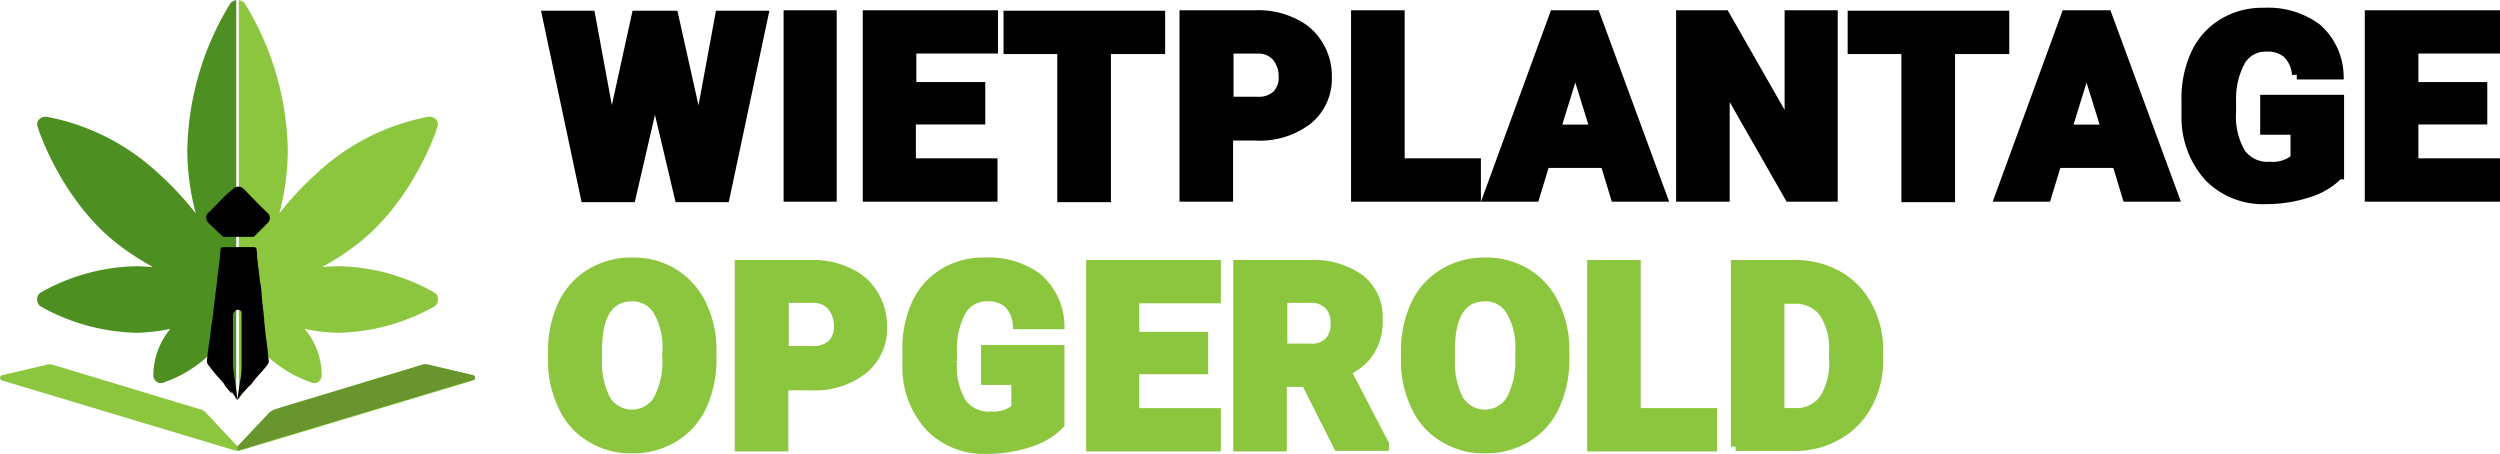 <?xml version="1.0" encoding="UTF-8"?>
<svg xmlns="http://www.w3.org/2000/svg" width="260.5" height="47.293" viewBox="0 0 260.5 47.293">
  <defs>
    <style>.a{fill:#4d9021;}.b,.e{fill:#8cc63f;}.c{fill:#69952f;}.d{stroke:#000;}.d,.e{stroke-miterlimit:10;}.e{stroke:#8cc63f;}</style>
  </defs>
  <path class="a" d="M127.975,108a1.092,1.092,0,0,0-.748.34,30.275,30.275,0,0,0-4.488,15.232,25.881,25.881,0,0,0,.884,6.664,32.615,32.615,0,0,0-3.944-4.216,23.449,23.449,0,0,0-11.56-5.848.934.934,0,0,0-.816.272.723.723,0,0,0-.136.816c.068.34,2.516,7.616,8.228,12.1a27.212,27.212,0,0,0,3.74,2.448c-.544,0-1.088-.068-1.632-.068a20.987,20.987,0,0,0-10,2.72.781.781,0,0,0-.408.748.853.853,0,0,0,.408.748,21.31,21.31,0,0,0,10,2.72,18.631,18.631,0,0,0,3.468-.408A7.68,7.68,0,0,0,119.2,147.1a.837.837,0,0,0,.34.68.647.647,0,0,0,.476.136.514.514,0,0,0,.272-.068,13.023,13.023,0,0,0,5.576-3.74c.408-.476.748-.952,1.088-1.428v5.44c.34-.68.544.748.884,1.564V108Z" transform="translate(-103.223 -108)"></path>
  <path class="b" d="M137.8,108a1.092,1.092,0,0,1,.748.34,30.275,30.275,0,0,1,4.488,15.232,25.881,25.881,0,0,1-.884,6.664,32.614,32.614,0,0,1,3.944-4.216,23.449,23.449,0,0,1,11.56-5.848.934.934,0,0,1,.816.272.723.723,0,0,1,.136.816c-.068.34-2.516,7.616-8.228,12.1a27.213,27.213,0,0,1-3.74,2.448c.544,0,1.088-.068,1.632-.068a20.987,20.987,0,0,1,10,2.72.781.781,0,0,1,.408.748.853.853,0,0,1-.408.748,21.31,21.31,0,0,1-10,2.72,18.631,18.631,0,0,1-3.468-.408,7.68,7.68,0,0,1,1.768,4.828.837.837,0,0,1-.34.68.647.647,0,0,1-.476.136.514.514,0,0,1-.272-.068,13.023,13.023,0,0,1-5.576-3.74c-.408-.476-.748-.952-1.088-1.428v5.44c0,.476-.476.612-.884,1.5V108Z" transform="translate(-113.048 -108)"></path>
  <path class="b" d="M150.7,164.964l-4.624-1.088a1.159,1.159,0,0,0-.68,0L130.1,168.5a2.757,2.757,0,0,0-.612.34l-3.264,3.468c-.068.068-.068.068-.068.136,0-.068,0-.136-.068-.136l-3.264-3.468a.916.916,0,0,0-.612-.34l-15.3-4.624a1.159,1.159,0,0,0-.68,0l-4.624,1.088c-.272.068-.272.408,0,.544l24.208,7.276a1.159,1.159,0,0,0,.68,0l24.208-7.276A.283.283,0,0,0,150.7,164.964Z" transform="translate(-101.4 -125.864)"></path>
  <g transform="translate(21.488 19.448)">
    <path d="M136.808,158.088h0a10.175,10.175,0,0,0,.748-.884c.272-.34.612-.748.884-1.088a11.838,11.838,0,0,1,.816-.952.519.519,0,0,0,.136-.34c0-.2-.068-.476-.068-.68s-.068-.476-.068-.68c-.068-.34-.068-.68-.136-1.02s-.068-.748-.136-1.088c0-.272-.068-.544-.068-.816s-.068-.544-.068-.816c-.068-.34-.068-.748-.136-1.088,0-.272-.068-.612-.068-.884s-.068-.544-.068-.816c-.068-.272-.068-.544-.136-.816-.068-.34-.068-.748-.136-1.088-.068-.408-.068-.748-.136-1.156,0-.272-.068-.544-.068-.816a.146.146,0,0,0-.136-.136H134.7a.18.18,0,0,0-.2.2c0,.2-.068.408-.068.612,0,.272-.068.544-.068.816-.068.34-.068.68-.136,1.02-.068.408-.068.748-.136,1.156,0,.2-.068.408-.068.612-.068.34-.068.68-.136,1.02,0,.2-.068.408-.068.612-.068.34-.068.748-.136,1.088a4.68,4.68,0,0,1-.136.884c-.068.408-.068.816-.136,1.224-.068.476-.136.884-.2,1.36-.068.34-.068.748-.136,1.088a1.008,1.008,0,0,0,.068.476c.272.34.476.612.748.952.34.408.68.748.952,1.088,0,.068.068.068.068.136a7.2,7.2,0,0,0,.68.816h.068v-8.024a.647.647,0,0,1,.136-.476.564.564,0,0,1,.544-.2.431.431,0,0,1,.34.408v6.664A13.207,13.207,0,0,1,136.808,158.088Zm-2.312-20.06c-.408.408-.816.884-1.292,1.292a.738.738,0,0,0,0,1.02c.476.476.952.952,1.428,1.36.068.068.136.136.2.136h2.924a.409.409,0,0,0,.272-.068l1.428-1.428a.723.723,0,0,0,0-.952c-.884-.816-1.7-1.7-2.584-2.584a.739.739,0,0,0-1.02,0A12.263,12.263,0,0,0,134.5,138.028Z" transform="translate(-133 -136.6)"></path>
    <path d="M136.339,161.812c0-.544.544-3.4.544-3.944v-5.032a.381.381,0,0,0-.34-.408.456.456,0,0,0-.544.2.647.647,0,0,0-.136.476v4.828c-.068.408.476,3.6.476,3.876l-.544-.748a7.2,7.2,0,0,0-.68-.816c0-.068-.068-.068-.068-.136a13.615,13.615,0,0,1-.952-1.088,9.141,9.141,0,0,1-.748-.952.419.419,0,0,1-.068-.476c.068-.34.068-.748.136-1.088.068-.476.136-.884.2-1.36.068-.408.068-.816.136-1.224a4.679,4.679,0,0,1,.136-.884c.068-.34.068-.748.136-1.088,0-.2.068-.408.068-.612.068-.34.068-.68.136-1.02,0-.2.068-.408.068-.612.068-.408.068-.748.136-1.156.068-.34.068-.68.136-1.02,0-.272.068-.544.068-.816,0-.2.068-.408.068-.612a.18.18,0,0,1,.2-.2h3.264a.146.146,0,0,1,.136.136,3.31,3.31,0,0,1,.068.816c.068.408.068.748.136,1.156.068.34.068.748.136,1.088a3.413,3.413,0,0,0,.136.816c0,.272.068.544.068.816s.068.612.068.884c.068.34.068.748.136,1.088,0,.272.068.544.068.816s.068.544.068.816c.068.34.068.748.136,1.088s.068.68.136,1.02c0,.2.068.476.068.68s.068.476.068.68c0,.136-.068.2-.136.34a11.838,11.838,0,0,1-.816.952,12.415,12.415,0,0,0-.884,1.088,7.936,7.936,0,0,0-1.428,1.632Z" transform="translate(-133.075 -139.576)"></path>
  </g>
  <path class="c" d="M162.348,164.964l-4.624-1.088a1.159,1.159,0,0,0-.68,0l-15.3,4.624a2.757,2.757,0,0,0-.612.34l-3.264,3.468c-.068.068-.068.068-.068.136h0v.34a.51.51,0,0,0,.34-.068l24.208-7.276C162.62,165.44,162.62,165.032,162.348,164.964Z" transform="translate(-113.048 -125.864)"></path>
  <g transform="translate(56.991 1.312)">
    <path class="d" d="M216.939,111.467l2.19-11.867h4.533l-4.023,18.946H214.9l-2.547-10.8-2.5,10.8h-4.737L201.1,99.6h4.533l2.19,11.867,2.6-11.867h3.871Z" transform="translate(-201.1 -99.294)"></path>
    <path class="d" d="M255.033,118.446H250.5V99.5h4.533Z" transform="translate(-225.34 -99.245)"></path>
    <path class="d" d="M278.414,110.4h-7.181v4.533h8.505v3.514H266.7V99.5h13.089v3.514h-8.505v3.973h7.181V110.4Z" transform="translate(-233.29 -99.245)"></path>
    <path class="d" d="M311.39,103.114h-5.7v15.432H301.1V103.114h-5.6V99.6h15.839v3.514Z" transform="translate(-247.422 -99.294)"></path>
    <path class="d" d="M336.084,112.029v6.417H331.5V99.5h7.538a8.272,8.272,0,0,1,3.82.815,5.7,5.7,0,0,1,2.6,2.292,6.16,6.16,0,0,1,.917,3.361,5.52,5.52,0,0,1-1.986,4.431,8.2,8.2,0,0,1-5.45,1.681h-2.852Zm0-3.514h3a2.809,2.809,0,0,0,2.037-.662,2.534,2.534,0,0,0,.713-1.884,3.281,3.281,0,0,0-.713-2.139,2.528,2.528,0,0,0-1.935-.815h-3.056v5.5Z" transform="translate(-265.087 -99.245)"></path>
    <path class="d" d="M371.184,114.932h7.945v3.514H366.6V99.5h4.584Z" transform="translate(-282.31 -99.245)"></path>
    <path class="d" d="M405.823,114.932h-6.264l-1.07,3.514H393.6L400.527,99.5H404.8l6.977,18.946h-4.889Zm-5.144-3.514h4.074l-2.037-6.57Z" transform="translate(-295.559 -99.245)"></path>
    <path class="d" d="M448.939,118.446h-4.533l-6.723-11.765v11.765H433.1V99.5h4.584l6.723,11.765V99.5h4.533Z" transform="translate(-314.941 -99.245)"></path>
    <path class="d" d="M484.09,103.114h-5.7v15.432H473.8V103.114h-5.6V99.6h15.839v3.514Z" transform="translate(-332.165 -99.294)"></path>
    <path class="d" d="M510.523,114.932h-6.264l-1.07,3.514H498.3L505.227,99.5H509.5l6.977,18.946h-4.889Zm-5.195-3.514H509.4l-2.037-6.57Z" transform="translate(-346.935 -99.245)"></path>
    <path class="d" d="M552.39,115.858a7.342,7.342,0,0,1-3.107,1.884,13.931,13.931,0,0,1-4.431.713,7.9,7.9,0,0,1-5.959-2.292,9.219,9.219,0,0,1-2.394-6.315v-1.63a11.171,11.171,0,0,1,.968-4.889,7.281,7.281,0,0,1,2.852-3.209A7.889,7.889,0,0,1,544.6,99a8.529,8.529,0,0,1,5.5,1.63,6.746,6.746,0,0,1,2.292,4.838h-4.38a3.426,3.426,0,0,0-1.019-2.241,3.218,3.218,0,0,0-2.19-.662,3.009,3.009,0,0,0-2.648,1.477,8.278,8.278,0,0,0-.968,4.176v1.12a7.6,7.6,0,0,0,.968,4.278,3.43,3.43,0,0,0,3.056,1.426,3.67,3.67,0,0,0,2.648-.815v-3H544.7v-3.158h7.741v7.792Z" transform="translate(-365.679 -99)"></path>
    <path class="d" d="M585.765,110.4h-7.181v4.533h8.505v3.514H574V99.5h13.089v3.514h-8.505v3.973h7.181Z" transform="translate(-384.08 -99.245)"></path>
    <path class="e" d="M218.852,160.184a11.489,11.489,0,0,1-1.019,4.889,7.553,7.553,0,0,1-2.9,3.26A8.223,8.223,0,0,1,210.6,169.5a7.89,7.89,0,0,1-4.278-1.12,7.263,7.263,0,0,1-2.9-3.158,10.822,10.822,0,0,1-1.12-4.737v-1.07a11.325,11.325,0,0,1,1.019-4.889,7.554,7.554,0,0,1,2.9-3.26,8.224,8.224,0,0,1,4.329-1.171,8.011,8.011,0,0,1,4.278,1.12,7.661,7.661,0,0,1,2.954,3.26,10.571,10.571,0,0,1,1.07,4.838Zm-4.635-.764a7.6,7.6,0,0,0-.968-4.278,3.033,3.033,0,0,0-2.7-1.477c-2.292,0-3.514,1.732-3.616,5.144v1.375a8.344,8.344,0,0,0,.917,4.278,3.2,3.2,0,0,0,5.4,0,8.491,8.491,0,0,0,.968-4.227v-.815Z" transform="translate(-201.689 -124.075)"></path>
    <path class="e" d="M245.084,163.129v6.417H240.5V150.6h7.538a8.272,8.272,0,0,1,3.82.815,5.7,5.7,0,0,1,2.6,2.292,6.16,6.16,0,0,1,.917,3.361,5.52,5.52,0,0,1-1.986,4.431,8.2,8.2,0,0,1-5.45,1.681h-2.852Zm0-3.565h3a2.809,2.809,0,0,0,2.037-.662,2.534,2.534,0,0,0,.713-1.884,3.281,3.281,0,0,0-.713-2.139,2.528,2.528,0,0,0-1.935-.815h-3.056v5.5Z" transform="translate(-220.433 -124.32)"></path>
    <path class="e" d="M290.69,166.958a7.342,7.342,0,0,1-3.107,1.884,13.93,13.93,0,0,1-4.431.713,7.9,7.9,0,0,1-5.959-2.292,9.22,9.22,0,0,1-2.394-6.315v-1.63a11.171,11.171,0,0,1,.968-4.889,7.281,7.281,0,0,1,2.852-3.209,7.89,7.89,0,0,1,4.278-1.12,8.529,8.529,0,0,1,5.5,1.63,6.745,6.745,0,0,1,2.292,4.838h-4.38a3.426,3.426,0,0,0-1.019-2.241,3.218,3.218,0,0,0-2.19-.662,3.009,3.009,0,0,0-2.648,1.477,8.278,8.278,0,0,0-.968,4.176v1.12a7.6,7.6,0,0,0,.968,4.278,3.43,3.43,0,0,0,3.056,1.426,3.67,3.67,0,0,0,2.648-.815v-2.954H283v-3.158h7.691Z" transform="translate(-237.264 -124.075)"></path>
    <path class="e" d="M324.114,161.5h-7.181v4.533h8.505v3.514H312.4V150.6h13.038v3.514h-8.505v3.973h7.181Z" transform="translate(-255.714 -124.32)"></path>
    <path class="e" d="M349.579,162.823h-2.5v6.723H342.5V150.6h7.436a8.349,8.349,0,0,1,5.246,1.477,5.051,5.051,0,0,1,1.884,4.227,5.844,5.844,0,0,1-.815,3.26,5.412,5.412,0,0,1-2.5,2.088l3.973,7.64v.2h-4.787Zm-2.445-3.514h2.9a2.481,2.481,0,0,0,1.935-.662,2.555,2.555,0,0,0,.662-1.935,2.632,2.632,0,0,0-.662-1.935,2.576,2.576,0,0,0-1.935-.713h-2.9Z" transform="translate(-270.484 -124.32)"></path>
    <path class="e" d="M393.352,160.184a11.489,11.489,0,0,1-1.019,4.889,7.553,7.553,0,0,1-2.9,3.26A8.223,8.223,0,0,1,385.1,169.5a7.89,7.89,0,0,1-4.278-1.12,7.263,7.263,0,0,1-2.9-3.158,10.822,10.822,0,0,1-1.12-4.737v-1.07a11.325,11.325,0,0,1,1.019-4.889,7.553,7.553,0,0,1,2.9-3.26,8.223,8.223,0,0,1,4.329-1.171,8.011,8.011,0,0,1,4.278,1.12,7.661,7.661,0,0,1,2.954,3.26,10.57,10.57,0,0,1,1.07,4.838Zm-4.635-.764a7.6,7.6,0,0,0-.968-4.278,3.033,3.033,0,0,0-2.7-1.477c-2.292,0-3.514,1.732-3.616,5.144v1.375a8.343,8.343,0,0,0,.917,4.278,3.2,3.2,0,0,0,5.4,0,8.491,8.491,0,0,0,.968-4.227Z" transform="translate(-287.315 -124.075)"></path>
    <path class="e" d="M419.484,166.032h7.945v3.514H414.9V150.6h4.584Z" transform="translate(-306.011 -124.32)"></path>
    <path class="e" d="M444.3,169.546V150.6h6.112a9.067,9.067,0,0,1,4.533,1.12,7.856,7.856,0,0,1,3.107,3.209,9.455,9.455,0,0,1,1.12,4.635v.866a9.516,9.516,0,0,1-1.12,4.686,7.856,7.856,0,0,1-3.107,3.209,8.724,8.724,0,0,1-4.431,1.171H444.3Zm4.584-15.432v11.918h1.579a3.545,3.545,0,0,0,3-1.375,6.72,6.72,0,0,0,1.07-4.176v-.815a6.654,6.654,0,0,0-1.07-4.125,3.643,3.643,0,0,0-3.056-1.375h-1.528Z" transform="translate(-320.437 -124.32)"></path>
  </g>
</svg>
